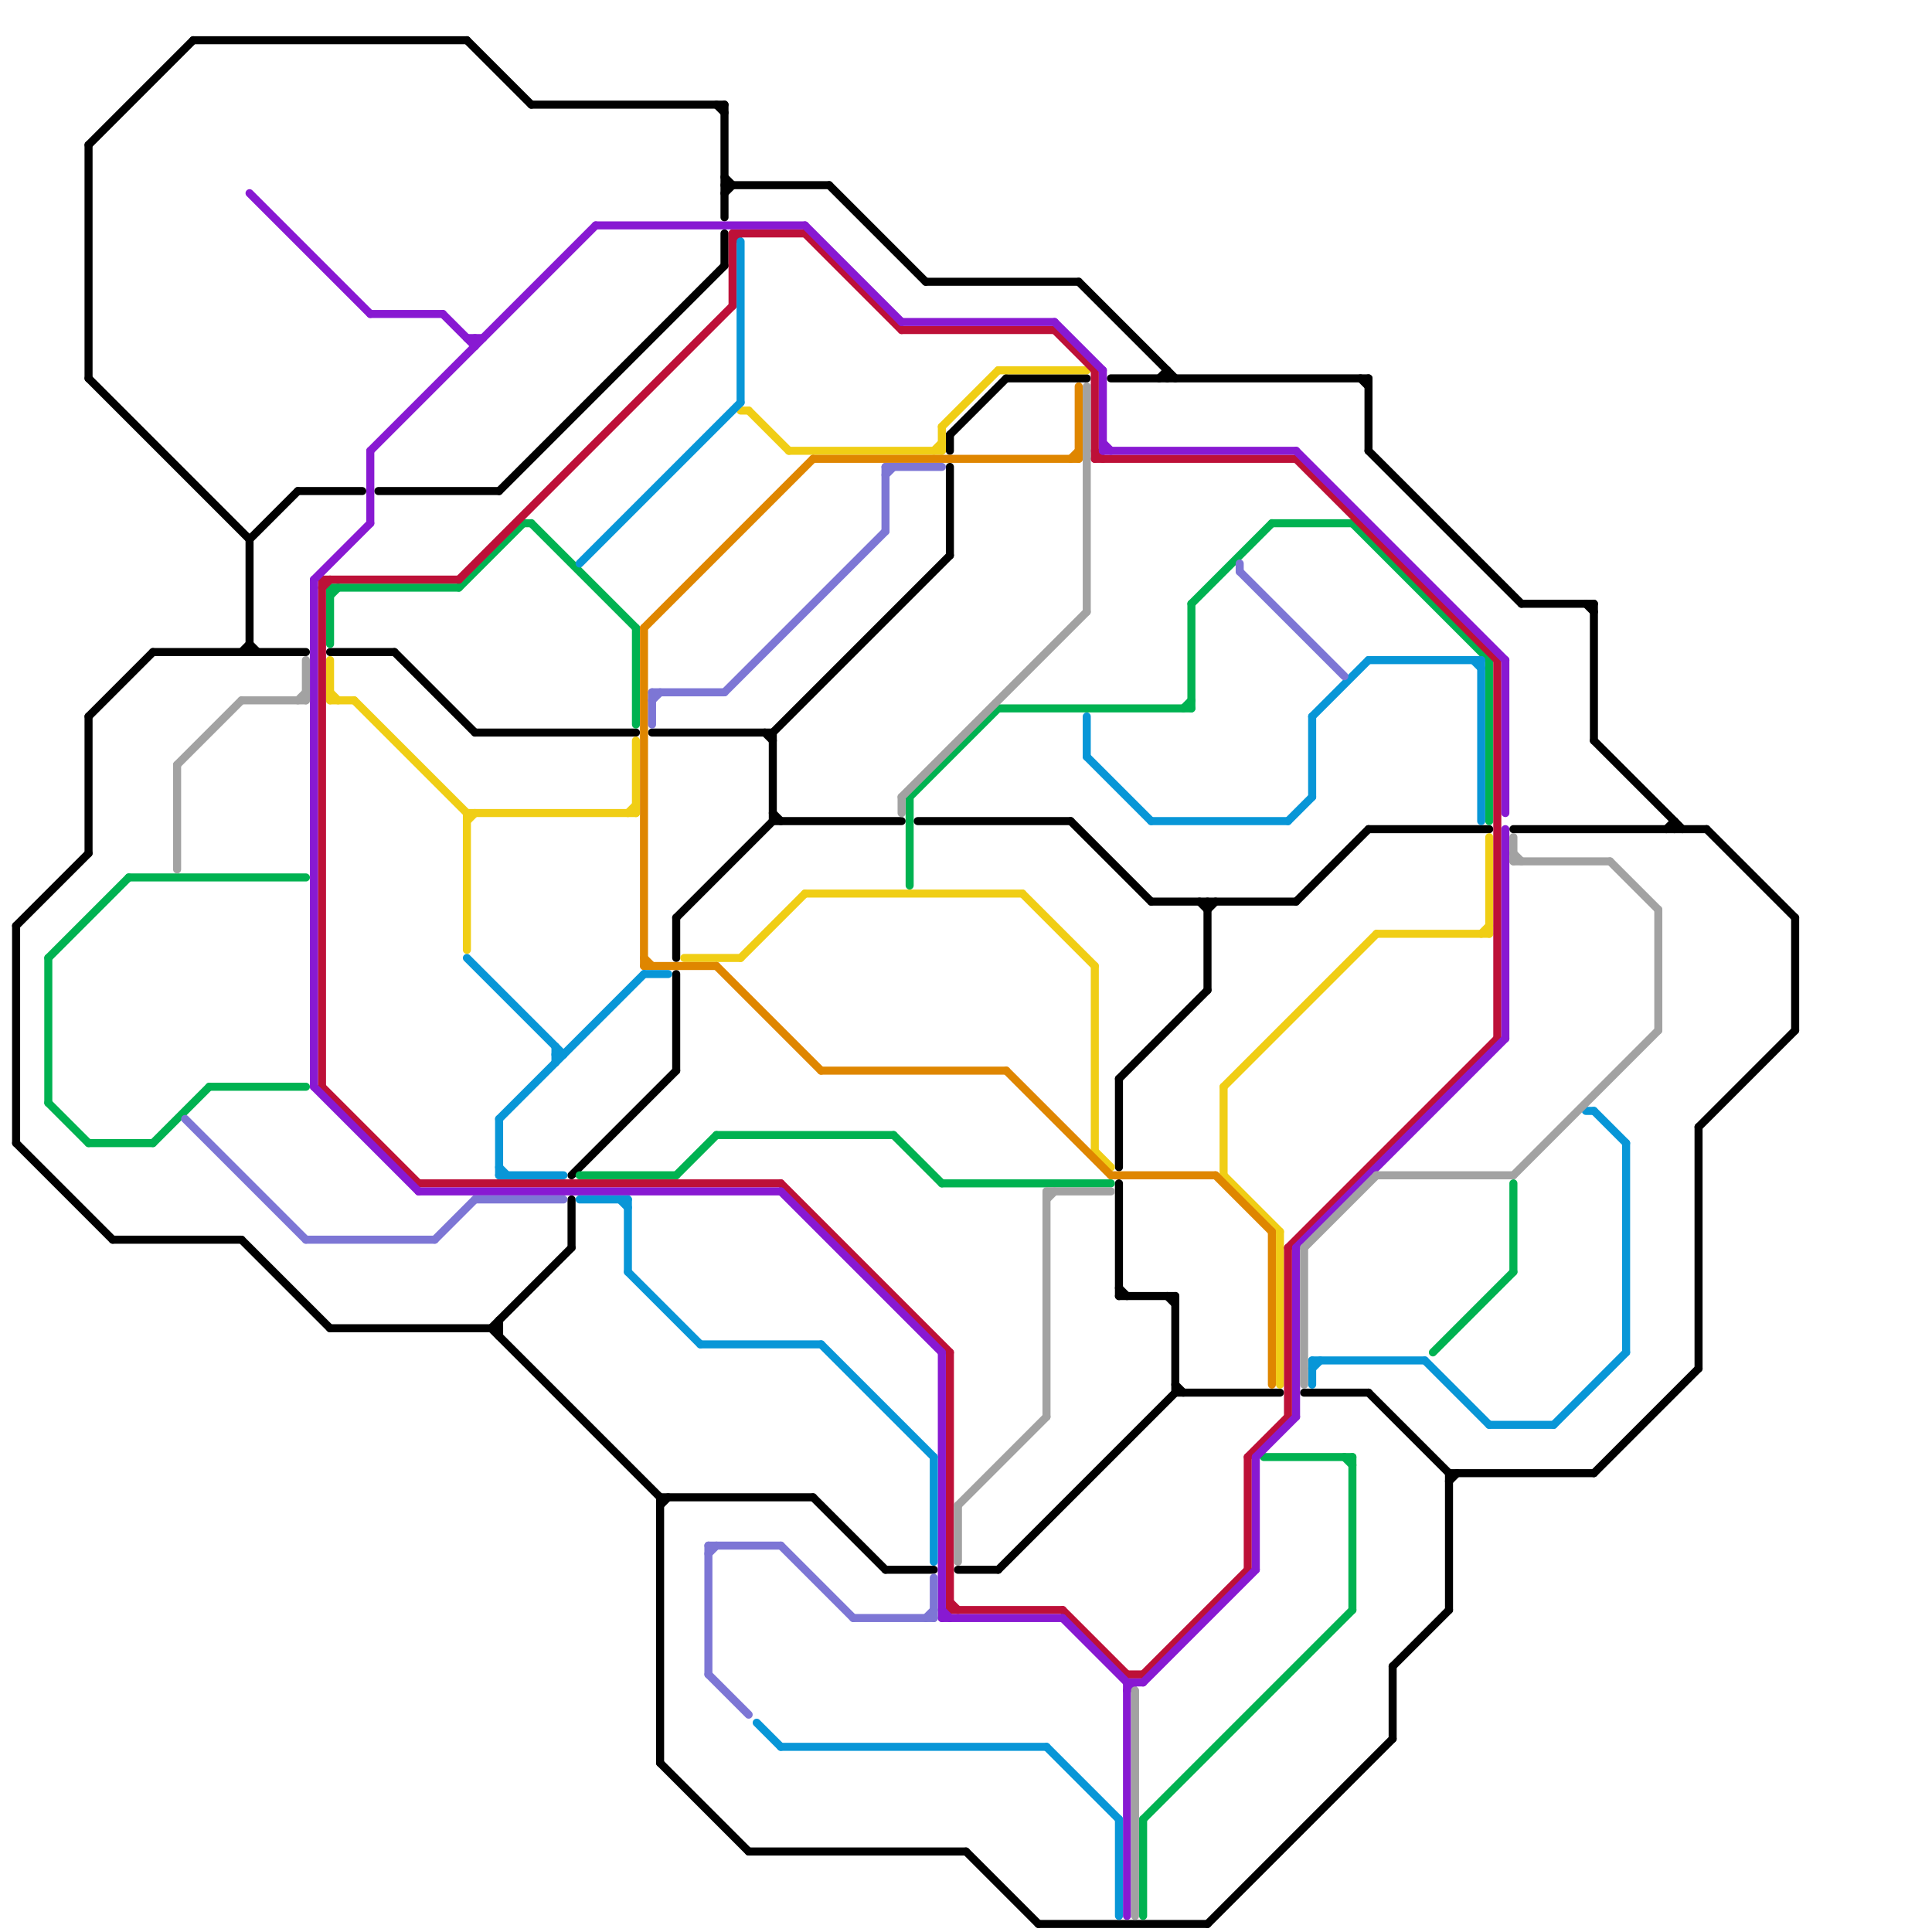 
<svg version="1.1" xmlns="http://www.w3.org/2000/svg" viewBox="0 0 240 240">
<style>line { stroke-width: 1; fill: none; stroke-linecap: round; stroke-linejoin: round; } .c0 { stroke: #000000 } .c1 { stroke: #00b251 } .c2 { stroke: #f0ce15 } .c3 { stroke: #df8600 } .c4 { stroke: #bd1038 } .c5 { stroke: #8819d2 } .c6 { stroke: #0896d7 } .c7 { stroke: #7d76d5 } .c8 { stroke: #a2a2a2 }</style><line class="c0" x1="120" y1="230" x2="129" y2="239"/><line class="c0" x1="90" y1="23" x2="103" y2="23"/><line class="c0" x1="150" y1="113" x2="151" y2="112"/><line class="c0" x1="11" y1="47" x2="31" y2="67"/><line class="c0" x1="62" y1="61" x2="90" y2="33"/><line class="c0" x1="41" y1="81" x2="49" y2="81"/><line class="c0" x1="133" y1="102" x2="143" y2="112"/><line class="c0" x1="41" y1="165" x2="62" y2="165"/><line class="c0" x1="84" y1="121" x2="84" y2="133"/><line class="c0" x1="161" y1="112" x2="170" y2="103"/><line class="c0" x1="101" y1="186" x2="110" y2="195"/><line class="c0" x1="118" y1="58" x2="118" y2="69"/><line class="c0" x1="189" y1="75" x2="198" y2="75"/><line class="c0" x1="59" y1="91" x2="79" y2="91"/><line class="c0" x1="96" y1="101" x2="97" y2="102"/><line class="c0" x1="146" y1="172" x2="147" y2="173"/><line class="c0" x1="114" y1="102" x2="133" y2="102"/><line class="c0" x1="2" y1="142" x2="14" y2="154"/><line class="c0" x1="198" y1="183" x2="211" y2="170"/><line class="c0" x1="11" y1="18" x2="24" y2="5"/><line class="c0" x1="61" y1="165" x2="71" y2="155"/><line class="c0" x1="31" y1="67" x2="31" y2="81"/><line class="c0" x1="149" y1="112" x2="150" y2="113"/><line class="c0" x1="170" y1="173" x2="180" y2="183"/><line class="c0" x1="139" y1="134" x2="139" y2="145"/><line class="c0" x1="11" y1="89" x2="11" y2="106"/><line class="c0" x1="143" y1="112" x2="161" y2="112"/><line class="c0" x1="138" y1="47" x2="170" y2="47"/><line class="c0" x1="103" y1="23" x2="115" y2="35"/><line class="c0" x1="208" y1="102" x2="208" y2="103"/><line class="c0" x1="82" y1="186" x2="101" y2="186"/><line class="c0" x1="146" y1="173" x2="159" y2="173"/><line class="c0" x1="90" y1="24" x2="91" y2="23"/><line class="c0" x1="223" y1="114" x2="223" y2="128"/><line class="c0" x1="81" y1="91" x2="96" y2="91"/><line class="c0" x1="66" y1="13" x2="90" y2="13"/><line class="c0" x1="96" y1="102" x2="112" y2="102"/><line class="c0" x1="71" y1="149" x2="71" y2="155"/><line class="c0" x1="207" y1="103" x2="208" y2="102"/><line class="c0" x1="124" y1="195" x2="146" y2="173"/><line class="c0" x1="47" y1="61" x2="62" y2="61"/><line class="c0" x1="173" y1="207" x2="173" y2="216"/><line class="c0" x1="62" y1="164" x2="62" y2="166"/><line class="c0" x1="134" y1="35" x2="146" y2="47"/><line class="c0" x1="211" y1="140" x2="211" y2="170"/><line class="c0" x1="96" y1="91" x2="96" y2="102"/><line class="c0" x1="95" y1="91" x2="96" y2="92"/><line class="c0" x1="118" y1="54" x2="125" y2="47"/><line class="c0" x1="110" y1="195" x2="116" y2="195"/><line class="c0" x1="169" y1="47" x2="170" y2="48"/><line class="c0" x1="49" y1="81" x2="59" y2="91"/><line class="c0" x1="129" y1="239" x2="150" y2="239"/><line class="c0" x1="211" y1="140" x2="223" y2="128"/><line class="c0" x1="170" y1="56" x2="189" y2="75"/><line class="c0" x1="11" y1="18" x2="11" y2="47"/><line class="c0" x1="146" y1="161" x2="146" y2="173"/><line class="c0" x1="180" y1="183" x2="198" y2="183"/><line class="c0" x1="118" y1="54" x2="118" y2="56"/><line class="c0" x1="139" y1="160" x2="140" y2="161"/><line class="c0" x1="139" y1="161" x2="146" y2="161"/><line class="c0" x1="24" y1="5" x2="58" y2="5"/><line class="c0" x1="2" y1="115" x2="11" y2="106"/><line class="c0" x1="198" y1="92" x2="209" y2="103"/><line class="c0" x1="198" y1="75" x2="198" y2="92"/><line class="c0" x1="197" y1="75" x2="198" y2="76"/><line class="c0" x1="139" y1="134" x2="150" y2="123"/><line class="c0" x1="30" y1="154" x2="41" y2="165"/><line class="c0" x1="212" y1="103" x2="223" y2="114"/><line class="c0" x1="90" y1="13" x2="90" y2="27"/><line class="c0" x1="93" y1="230" x2="120" y2="230"/><line class="c0" x1="2" y1="115" x2="2" y2="142"/><line class="c0" x1="90" y1="22" x2="91" y2="23"/><line class="c0" x1="145" y1="46" x2="145" y2="47"/><line class="c0" x1="58" y1="5" x2="66" y2="13"/><line class="c0" x1="180" y1="184" x2="181" y2="183"/><line class="c0" x1="14" y1="154" x2="30" y2="154"/><line class="c0" x1="180" y1="183" x2="180" y2="200"/><line class="c0" x1="115" y1="35" x2="134" y2="35"/><line class="c0" x1="31" y1="80" x2="32" y2="81"/><line class="c0" x1="84" y1="114" x2="84" y2="119"/><line class="c0" x1="82" y1="219" x2="93" y2="230"/><line class="c0" x1="84" y1="114" x2="96" y2="102"/><line class="c0" x1="61" y1="165" x2="82" y2="186"/><line class="c0" x1="30" y1="81" x2="31" y2="80"/><line class="c0" x1="150" y1="239" x2="173" y2="216"/><line class="c0" x1="162" y1="173" x2="170" y2="173"/><line class="c0" x1="19" y1="81" x2="38" y2="81"/><line class="c0" x1="144" y1="47" x2="145" y2="46"/><line class="c0" x1="89" y1="13" x2="90" y2="14"/><line class="c0" x1="188" y1="103" x2="212" y2="103"/><line class="c0" x1="96" y1="91" x2="118" y2="69"/><line class="c0" x1="37" y1="61" x2="45" y2="61"/><line class="c0" x1="119" y1="195" x2="124" y2="195"/><line class="c0" x1="150" y1="112" x2="150" y2="123"/><line class="c0" x1="139" y1="147" x2="139" y2="161"/><line class="c0" x1="71" y1="146" x2="84" y2="133"/><line class="c0" x1="170" y1="47" x2="170" y2="56"/><line class="c0" x1="125" y1="47" x2="135" y2="47"/><line class="c0" x1="170" y1="103" x2="185" y2="103"/><line class="c0" x1="11" y1="89" x2="19" y2="81"/><line class="c0" x1="173" y1="207" x2="180" y2="200"/><line class="c0" x1="90" y1="29" x2="90" y2="33"/><line class="c0" x1="31" y1="67" x2="37" y2="61"/><line class="c0" x1="145" y1="161" x2="146" y2="162"/><line class="c0" x1="82" y1="187" x2="83" y2="186"/><line class="c0" x1="82" y1="186" x2="82" y2="219"/><line class="c1" x1="41" y1="73" x2="57" y2="73"/><line class="c1" x1="113" y1="99" x2="124" y2="88"/><line class="c1" x1="41" y1="73" x2="41" y2="80"/><line class="c1" x1="168" y1="65" x2="185" y2="82"/><line class="c1" x1="6" y1="119" x2="6" y2="137"/><line class="c1" x1="79" y1="78" x2="79" y2="90"/><line class="c1" x1="6" y1="137" x2="11" y2="142"/><line class="c1" x1="142" y1="226" x2="168" y2="200"/><line class="c1" x1="111" y1="141" x2="117" y2="147"/><line class="c1" x1="72" y1="146" x2="84" y2="146"/><line class="c1" x1="89" y1="141" x2="111" y2="141"/><line class="c1" x1="11" y1="142" x2="19" y2="142"/><line class="c1" x1="124" y1="88" x2="148" y2="88"/><line class="c1" x1="142" y1="226" x2="142" y2="238"/><line class="c1" x1="147" y1="88" x2="148" y2="87"/><line class="c1" x1="41" y1="74" x2="42" y2="73"/><line class="c1" x1="26" y1="135" x2="38" y2="135"/><line class="c1" x1="57" y1="73" x2="65" y2="65"/><line class="c1" x1="16" y1="109" x2="38" y2="109"/><line class="c1" x1="66" y1="65" x2="79" y2="78"/><line class="c1" x1="84" y1="146" x2="89" y2="141"/><line class="c1" x1="157" y1="181" x2="168" y2="181"/><line class="c1" x1="6" y1="119" x2="16" y2="109"/><line class="c1" x1="178" y1="168" x2="188" y2="158"/><line class="c1" x1="188" y1="147" x2="188" y2="158"/><line class="c1" x1="168" y1="181" x2="168" y2="200"/><line class="c1" x1="158" y1="65" x2="168" y2="65"/><line class="c1" x1="113" y1="99" x2="113" y2="110"/><line class="c1" x1="148" y1="75" x2="148" y2="88"/><line class="c1" x1="65" y1="65" x2="66" y2="65"/><line class="c1" x1="19" y1="142" x2="26" y2="135"/><line class="c1" x1="148" y1="75" x2="158" y2="65"/><line class="c1" x1="167" y1="181" x2="168" y2="182"/><line class="c1" x1="117" y1="147" x2="138" y2="147"/><line class="c1" x1="185" y1="82" x2="185" y2="102"/><line class="c2" x1="98" y1="56" x2="117" y2="56"/><line class="c2" x1="152" y1="135" x2="171" y2="116"/><line class="c2" x1="92" y1="119" x2="100" y2="111"/><line class="c2" x1="185" y1="104" x2="185" y2="116"/><line class="c2" x1="79" y1="92" x2="79" y2="101"/><line class="c2" x1="85" y1="119" x2="92" y2="119"/><line class="c2" x1="41" y1="87" x2="44" y2="87"/><line class="c2" x1="136" y1="143" x2="138" y2="145"/><line class="c2" x1="124" y1="46" x2="135" y2="46"/><line class="c2" x1="127" y1="111" x2="136" y2="120"/><line class="c2" x1="117" y1="53" x2="117" y2="56"/><line class="c2" x1="100" y1="111" x2="127" y2="111"/><line class="c2" x1="117" y1="53" x2="124" y2="46"/><line class="c2" x1="78" y1="101" x2="79" y2="100"/><line class="c2" x1="44" y1="87" x2="58" y2="101"/><line class="c2" x1="92" y1="51" x2="93" y2="51"/><line class="c2" x1="116" y1="56" x2="117" y2="55"/><line class="c2" x1="159" y1="153" x2="159" y2="172"/><line class="c2" x1="152" y1="146" x2="159" y2="153"/><line class="c2" x1="58" y1="102" x2="59" y2="101"/><line class="c2" x1="58" y1="101" x2="58" y2="118"/><line class="c2" x1="58" y1="101" x2="79" y2="101"/><line class="c2" x1="136" y1="120" x2="136" y2="143"/><line class="c2" x1="171" y1="116" x2="185" y2="116"/><line class="c2" x1="93" y1="51" x2="98" y2="56"/><line class="c2" x1="152" y1="135" x2="152" y2="146"/><line class="c2" x1="184" y1="116" x2="185" y2="115"/><line class="c2" x1="41" y1="82" x2="41" y2="87"/><line class="c2" x1="41" y1="86" x2="42" y2="87"/><line class="c3" x1="102" y1="133" x2="125" y2="133"/><line class="c3" x1="133" y1="57" x2="134" y2="56"/><line class="c3" x1="80" y1="78" x2="80" y2="120"/><line class="c3" x1="89" y1="120" x2="102" y2="133"/><line class="c3" x1="138" y1="146" x2="151" y2="146"/><line class="c3" x1="151" y1="146" x2="158" y2="153"/><line class="c3" x1="80" y1="120" x2="89" y2="120"/><line class="c3" x1="80" y1="119" x2="81" y2="120"/><line class="c3" x1="125" y1="133" x2="138" y2="146"/><line class="c3" x1="158" y1="153" x2="158" y2="172"/><line class="c3" x1="80" y1="78" x2="101" y2="57"/><line class="c3" x1="101" y1="57" x2="134" y2="57"/><line class="c3" x1="134" y1="48" x2="134" y2="57"/><line class="c4" x1="155" y1="181" x2="160" y2="176"/><line class="c4" x1="132" y1="200" x2="140" y2="208"/><line class="c4" x1="155" y1="181" x2="155" y2="195"/><line class="c4" x1="142" y1="208" x2="155" y2="195"/><line class="c4" x1="160" y1="155" x2="160" y2="176"/><line class="c4" x1="140" y1="208" x2="142" y2="208"/><line class="c4" x1="112" y1="41" x2="131" y2="41"/><line class="c4" x1="40" y1="135" x2="52" y2="147"/><line class="c4" x1="100" y1="29" x2="112" y2="41"/><line class="c4" x1="186" y1="82" x2="186" y2="129"/><line class="c4" x1="40" y1="72" x2="57" y2="72"/><line class="c4" x1="118" y1="199" x2="119" y2="200"/><line class="c4" x1="91" y1="29" x2="100" y2="29"/><line class="c4" x1="40" y1="72" x2="40" y2="135"/><line class="c4" x1="131" y1="41" x2="136" y2="46"/><line class="c4" x1="57" y1="72" x2="91" y2="38"/><line class="c4" x1="118" y1="168" x2="118" y2="200"/><line class="c4" x1="91" y1="29" x2="91" y2="38"/><line class="c4" x1="118" y1="200" x2="132" y2="200"/><line class="c4" x1="161" y1="57" x2="186" y2="82"/><line class="c4" x1="97" y1="147" x2="118" y2="168"/><line class="c4" x1="136" y1="56" x2="137" y2="57"/><line class="c4" x1="160" y1="155" x2="186" y2="129"/><line class="c4" x1="136" y1="57" x2="161" y2="57"/><line class="c4" x1="40" y1="73" x2="41" y2="72"/><line class="c4" x1="136" y1="46" x2="136" y2="57"/><line class="c4" x1="52" y1="147" x2="97" y2="147"/><line class="c4" x1="91" y1="30" x2="92" y2="29"/><line class="c5" x1="137" y1="46" x2="137" y2="56"/><line class="c5" x1="137" y1="56" x2="161" y2="56"/><line class="c5" x1="55" y1="39" x2="59" y2="43"/><line class="c5" x1="131" y1="40" x2="137" y2="46"/><line class="c5" x1="117" y1="168" x2="117" y2="201"/><line class="c5" x1="39" y1="135" x2="52" y2="148"/><line class="c5" x1="97" y1="148" x2="117" y2="168"/><line class="c5" x1="161" y1="56" x2="187" y2="82"/><line class="c5" x1="187" y1="103" x2="187" y2="129"/><line class="c5" x1="161" y1="155" x2="187" y2="129"/><line class="c5" x1="100" y1="28" x2="112" y2="40"/><line class="c5" x1="140" y1="209" x2="140" y2="238"/><line class="c5" x1="117" y1="200" x2="118" y2="201"/><line class="c5" x1="132" y1="201" x2="140" y2="209"/><line class="c5" x1="39" y1="72" x2="46" y2="65"/><line class="c5" x1="46" y1="39" x2="55" y2="39"/><line class="c5" x1="140" y1="210" x2="141" y2="209"/><line class="c5" x1="31" y1="24" x2="46" y2="39"/><line class="c5" x1="58" y1="42" x2="60" y2="42"/><line class="c5" x1="46" y1="56" x2="46" y2="65"/><line class="c5" x1="161" y1="155" x2="161" y2="176"/><line class="c5" x1="74" y1="28" x2="100" y2="28"/><line class="c5" x1="142" y1="209" x2="156" y2="195"/><line class="c5" x1="59" y1="42" x2="59" y2="43"/><line class="c5" x1="117" y1="201" x2="132" y2="201"/><line class="c5" x1="52" y1="148" x2="97" y2="148"/><line class="c5" x1="39" y1="72" x2="39" y2="135"/><line class="c5" x1="137" y1="55" x2="138" y2="56"/><line class="c5" x1="140" y1="209" x2="142" y2="209"/><line class="c5" x1="112" y1="40" x2="131" y2="40"/><line class="c5" x1="156" y1="181" x2="161" y2="176"/><line class="c5" x1="46" y1="56" x2="74" y2="28"/><line class="c5" x1="156" y1="181" x2="156" y2="195"/><line class="c5" x1="187" y1="82" x2="187" y2="101"/><line class="c6" x1="78" y1="158" x2="87" y2="167"/><line class="c6" x1="69" y1="130" x2="69" y2="132"/><line class="c6" x1="72" y1="70" x2="92" y2="50"/><line class="c6" x1="163" y1="89" x2="170" y2="82"/><line class="c6" x1="139" y1="226" x2="139" y2="238"/><line class="c6" x1="94" y1="214" x2="97" y2="217"/><line class="c6" x1="163" y1="169" x2="163" y2="172"/><line class="c6" x1="62" y1="146" x2="70" y2="146"/><line class="c6" x1="135" y1="89" x2="135" y2="94"/><line class="c6" x1="185" y1="177" x2="193" y2="177"/><line class="c6" x1="163" y1="170" x2="164" y2="169"/><line class="c6" x1="80" y1="121" x2="83" y2="121"/><line class="c6" x1="62" y1="139" x2="62" y2="146"/><line class="c6" x1="58" y1="119" x2="70" y2="131"/><line class="c6" x1="202" y1="142" x2="202" y2="168"/><line class="c6" x1="62" y1="139" x2="80" y2="121"/><line class="c6" x1="72" y1="149" x2="78" y2="149"/><line class="c6" x1="62" y1="145" x2="63" y2="146"/><line class="c6" x1="135" y1="94" x2="143" y2="102"/><line class="c6" x1="87" y1="167" x2="102" y2="167"/><line class="c6" x1="102" y1="167" x2="116" y2="181"/><line class="c6" x1="163" y1="89" x2="163" y2="99"/><line class="c6" x1="183" y1="82" x2="184" y2="83"/><line class="c6" x1="184" y1="82" x2="184" y2="102"/><line class="c6" x1="116" y1="181" x2="116" y2="194"/><line class="c6" x1="77" y1="149" x2="78" y2="150"/><line class="c6" x1="170" y1="82" x2="184" y2="82"/><line class="c6" x1="143" y1="102" x2="160" y2="102"/><line class="c6" x1="193" y1="177" x2="202" y2="168"/><line class="c6" x1="177" y1="169" x2="185" y2="177"/><line class="c6" x1="78" y1="149" x2="78" y2="158"/><line class="c6" x1="69" y1="131" x2="70" y2="131"/><line class="c6" x1="92" y1="30" x2="92" y2="50"/><line class="c6" x1="198" y1="138" x2="202" y2="142"/><line class="c6" x1="197" y1="138" x2="198" y2="138"/><line class="c6" x1="163" y1="169" x2="177" y2="169"/><line class="c6" x1="97" y1="217" x2="130" y2="217"/><line class="c6" x1="130" y1="217" x2="139" y2="226"/><line class="c6" x1="160" y1="102" x2="163" y2="99"/><line class="c7" x1="154" y1="71" x2="167" y2="84"/><line class="c7" x1="88" y1="208" x2="93" y2="213"/><line class="c7" x1="110" y1="58" x2="117" y2="58"/><line class="c7" x1="88" y1="192" x2="88" y2="208"/><line class="c7" x1="23" y1="139" x2="38" y2="154"/><line class="c7" x1="115" y1="201" x2="116" y2="200"/><line class="c7" x1="88" y1="192" x2="97" y2="192"/><line class="c7" x1="54" y1="154" x2="59" y2="149"/><line class="c7" x1="81" y1="86" x2="90" y2="86"/><line class="c7" x1="59" y1="149" x2="70" y2="149"/><line class="c7" x1="154" y1="70" x2="154" y2="71"/><line class="c7" x1="81" y1="87" x2="82" y2="86"/><line class="c7" x1="110" y1="59" x2="111" y2="58"/><line class="c7" x1="106" y1="201" x2="116" y2="201"/><line class="c7" x1="110" y1="58" x2="110" y2="66"/><line class="c7" x1="38" y1="154" x2="54" y2="154"/><line class="c7" x1="116" y1="196" x2="116" y2="201"/><line class="c7" x1="90" y1="86" x2="110" y2="66"/><line class="c7" x1="88" y1="193" x2="89" y2="192"/><line class="c7" x1="97" y1="192" x2="106" y2="201"/><line class="c7" x1="81" y1="86" x2="81" y2="90"/><line class="c8" x1="188" y1="146" x2="206" y2="128"/><line class="c8" x1="188" y1="107" x2="200" y2="107"/><line class="c8" x1="119" y1="187" x2="119" y2="194"/><line class="c8" x1="22" y1="95" x2="30" y2="87"/><line class="c8" x1="171" y1="146" x2="188" y2="146"/><line class="c8" x1="119" y1="187" x2="130" y2="176"/><line class="c8" x1="206" y1="113" x2="206" y2="128"/><line class="c8" x1="112" y1="99" x2="135" y2="76"/><line class="c8" x1="141" y1="210" x2="141" y2="238"/><line class="c8" x1="130" y1="149" x2="131" y2="148"/><line class="c8" x1="38" y1="82" x2="38" y2="87"/><line class="c8" x1="188" y1="104" x2="188" y2="107"/><line class="c8" x1="200" y1="107" x2="206" y2="113"/><line class="c8" x1="135" y1="48" x2="135" y2="76"/><line class="c8" x1="130" y1="148" x2="138" y2="148"/><line class="c8" x1="112" y1="99" x2="112" y2="101"/><line class="c8" x1="30" y1="87" x2="38" y2="87"/><line class="c8" x1="162" y1="155" x2="162" y2="172"/><line class="c8" x1="22" y1="95" x2="22" y2="108"/><line class="c8" x1="130" y1="148" x2="130" y2="176"/><line class="c8" x1="37" y1="87" x2="38" y2="86"/><line class="c8" x1="188" y1="106" x2="189" y2="107"/><line class="c8" x1="162" y1="155" x2="171" y2="146"/>


</svg>

